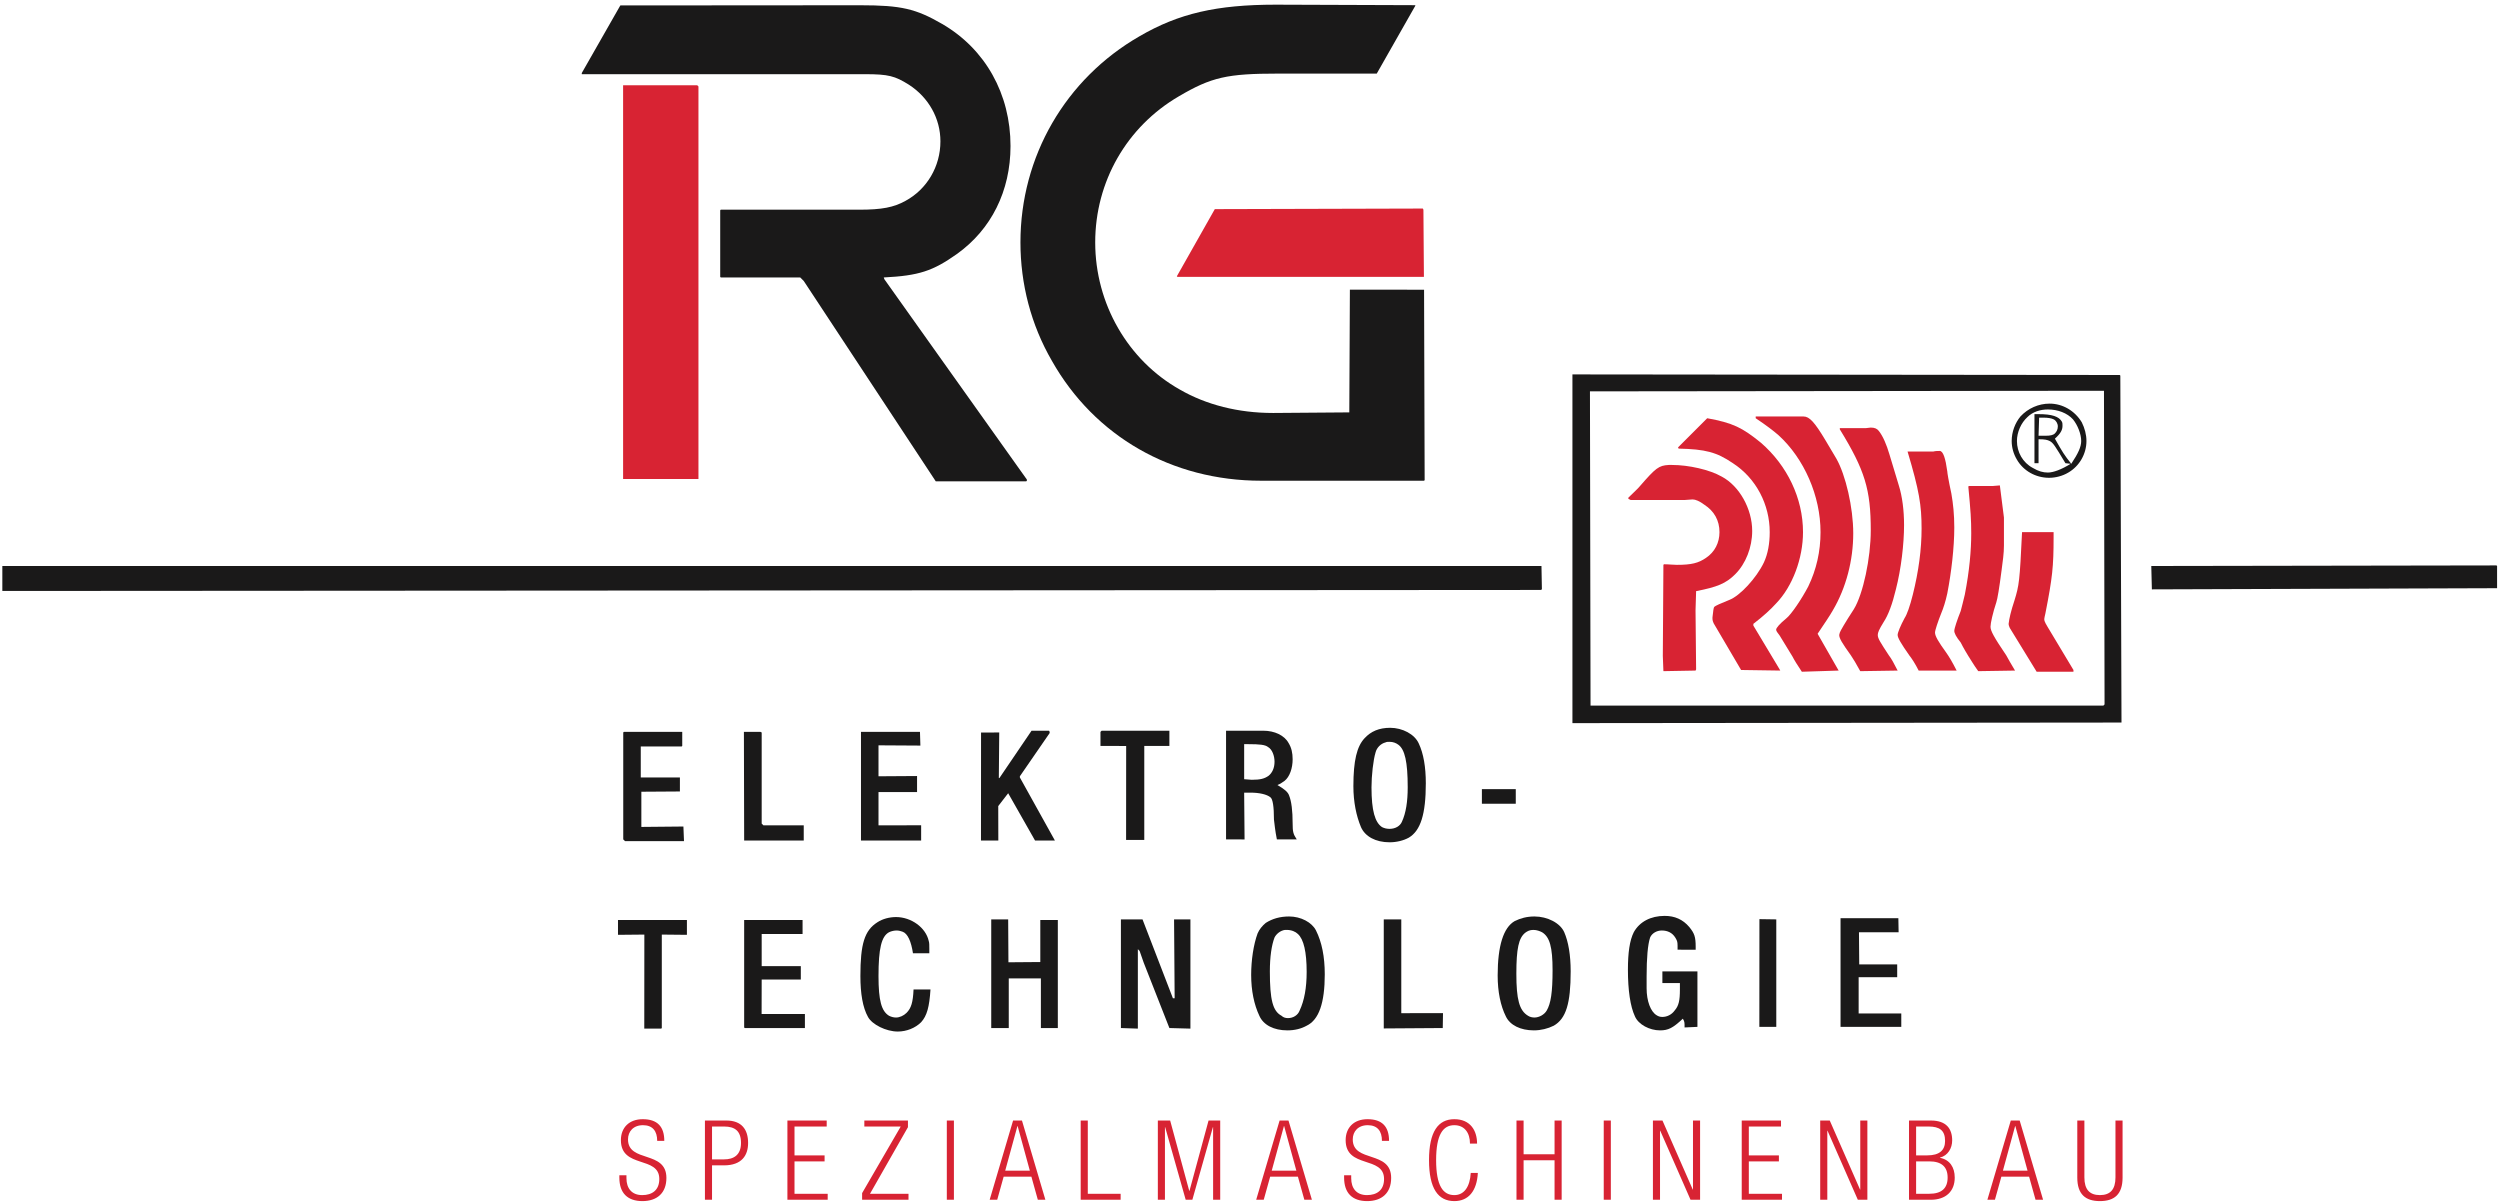 <?xml version="1.0" encoding="UTF-8"?>
<svg width="428px" height="206px" viewBox="0 0 428 206" version="1.1" xmlns="http://www.w3.org/2000/svg" xmlns:xlink="http://www.w3.org/1999/xlink">
    <!-- Generator: Sketch 49.3 (51167) - http://www.bohemiancoding.com/sketch -->
    <title>Group</title>
    <desc>Created with Sketch.</desc>
    <defs></defs>
    <g id="Page-1" stroke="none" stroke-width="1" fill="none" fill-rule="evenodd">
        <g id="Group">
            <g id="RG-Elektrotechnologie-Logo" fill-rule="nonzero">
                <path d="M215.9,82.3 L243.8,82.3 L243.9,82.2 L243.8,49.6 L231.1,49.586 L231,70.6 L218.1,70.7 L217.9,70.7 C212,70.7 206.5,69.3 202,66.7 C193.1,61.7 187.5,52 187.5,41.5 C187.5,31.1 192.9,21.7 201.8,16.5 C207.4,13.2 210.1,12.6 218.8,12.6 L235.7,12.6 L242.3,0.987 L242.3,0.887 L218.4,0.8 C208.3,0.8 201.8,2.3 195.1,6.2 C182.4,13.5 174.7,26.8 174.7,41.5 C174.7,48.6 176.5,55.6 180.1,61.8 C187.4,74.7 200.6,82.3 215.9,82.3" id="Fill-1" fill="#1A1919"></path>
                <path d="M155.6,14.5 C159,16.7 161,20.3 161,24.2 C161,28.5 158.7,32.4 155,34.4 C153,35.5 151,35.9 147.1,35.9 L123.4,35.9 L123.3,36 L123.3,47.4 L123.4,47.5 L137,47.5 L137.6,48.1 L160.2,82.4 L175.7,82.4 L175.8,82.3 L175.8,82.1 L160.5,60.6 L151.4,47.8 L151.3,47.5 C157.3,47.2 159.7,46.4 163.8,43.5 C169.7,39.3 173,32.7 173,25 C173,16.1 168.7,8.4 161.3,4.1 C156.8,1.5 154.3,0.9 147.3,0.9 L106.2,0.93 L99.6,12.5 L99.6,12.7 L148.1,12.7 C152.1,12.7 153.2,13 155.6,14.5" id="Fill-2" fill="#1A1919"></path>
                <path d="M362.9,64.2 L269.2,64.1 L269.2,123.8 L363.2,123.7 L363.2,123.5 L363,64.3 L362.9,64.2 Z M360.1,120.8 L272.3,120.8 L272.2,67 L360.2,66.9 L360.3,120.6 L360.1,120.8 Z" id="Fill-3" fill="#1A1919"></path>
                <polyline id="Fill-4" fill="#1A1919" points="427.4 96.8 368.3 96.9 368.4 100.9 427.5 100.7 427.5 96.9 427.4 96.8"></polyline>
                <polyline id="Fill-5" fill="#1A1919" points="263.973 100.9 263.9 96.9 0.4 96.903 0.4 101.173 263.773 101 263.973 100.9"></polyline>
                <path d="M241.2,143.4 C243.2,142.2 244.1,139.4 244.1,134.1 C244.1,131.3 243.7,129 242.9,127.3 C242.2,125.7 240.1,124.6 238,124.6 C236.1,124.6 234.7,125.2 233.6,126.4 C232.3,127.8 231.7,130.2 231.7,134.6 C231.7,137.3 232.2,139.7 233,141.6 C233.7,143.2 235.5,144.2 237.9,144.2 C239.1,144.2 240.3,143.9 241.2,143.4 Z M234.8,134.8 C234.8,132.8 235.1,130.1 235.5,128.8 C235.7,128 236.4,127.3 237.2,127.1 C237.4,127 237.6,127 237.9,127 C238.5,127 239,127.2 239.4,127.5 C240.5,128.3 241,130.4 241,134.8 C241,137.2 240.7,139.2 240,140.7 C239.7,141.4 238.9,141.9 237.9,141.9 C237.4,141.9 237,141.8 236.6,141.6 C235.4,140.8 234.8,138.8 234.8,134.8 Z" id="Fill-6" fill="#1A1919"></path>
                <path d="M218.1,140.3 C218.2,141.1 218.3,142.2 218.6,143.7 L222,143.7 C221.4,142.8 221.3,142.4 221.3,141 C221.3,138.8 221.1,137.2 220.7,136.2 C220.5,135.6 219.9,135.1 218.7,134.4 C219.2,134.2 219.6,133.9 219.9,133.7 C220.8,133 221.3,131.5 221.3,130 C221.3,128.9 221.1,128 220.6,127.2 C219.9,125.9 218.2,125.1 216.3,125.1 L209.9,125.1 L209.9,143.7 L213.07,143.713 L213,135.7 C213.3,135.7 213.7,135.7 214.1,135.7 C215.6,135.7 216.9,136 217.5,136.5 C217.9,136.8 218.1,138.1 218.1,140.3 Z M214.3,133.5 L213,133.4 L213,127.4 L213.7,127.4 C215.7,127.4 216.6,127.5 217.1,127.9 C217.8,128.3 218.2,129.4 218.2,130.4 C218.2,131.5 217.8,132.3 217.2,132.8 C216.5,133.3 215.8,133.5 214.3,133.5 Z" id="Fill-7" fill="#1A1919"></path>
                <polyline id="Fill-8" fill="#1A1919" points="157.57 127.644 157.5 125.3 147.4 125.3 147.4 143.9 157.7 143.9 157.7 141.287 150.4 141.3 150.4 135.6 157 135.6 157 132.856 150.4 132.9 150.4 127.6 157.57 127.644"></polyline>
                <polyline id="Fill-9" fill="#1A1919" points="170.9 138 172.6 135.8 177.2 143.9 180.6 143.9 174.6 133.1 174.6 132.9 179.7 125.5 179.7 125.3 179.6 125.1 176.6 125.1 171.1 133.2 171 133.2 171.07 125.4 167.956 125.414 167.943 143.9 170.914 143.9 170.9 138"></polyline>
                <polyline id="Fill-10" fill="#1A1919" points="192.787 143.8 195.9 143.8 195.9 127.7 200.2 127.7 200.2 125.1 188.6 125.1 188.4 125.3 188.4 127.7 192.8 127.713 192.787 143.8"></polyline>
                <polyline id="Fill-11" fill="#1A1919" points="116.7 127.8 116.8 127.7 116.8 125.3 106.8 125.3 106.7 125.4 106.7 143.7 107 144 117.1 144 117 141.5 109.8 141.57 109.8 135.544 116.4 135.5 116.4 133.1 109.7 133.1 109.7 127.8 116.7 127.8"></polyline>
                <polyline id="Fill-12" fill="#1A1919" points="137.6 143.9 137.6 141.3 130.7 141.3 130.4 141 130.4 125.4 130.2 125.3 127.357 125.3 127.4 143.9 137.6 143.9"></polyline>
                <polygon id="Fill-13" fill="#1A1919" points="253.7 137.6 259.5 137.6 259.5 135.1 253.7 135.1"></polygon>
                <path d="M284.6,168.3 L287.6,168.3 L287.6,169.4 C287.6,171.3 287.4,172.2 286.7,173 C286.2,173.7 285.4,174.1 284.6,174.1 C284.2,174.1 283.9,174 283.6,173.8 C282.6,173.2 281.9,171.4 281.9,169.2 L281.9,167.2 C281.9,164 282.1,161.7 282.5,160.5 C282.8,159.8 283.6,159.3 284.5,159.3 C285.5,159.3 286.3,159.7 286.8,160.5 C287.1,161 287.2,161.187 287.2,161.887 L287.2,162.586 L290.3,162.6 L290.3,162.1 C290.3,160.4 290.1,159.8 289.2,158.7 C288.1,157.4 286.7,156.8 285,156.8 C282.6,156.8 280.7,157.8 279.7,159.6 C279,161 278.7,163.1 278.7,166 C278.7,169.5 279.1,172.3 279.9,174 C280.5,175.4 282.4,176.4 284.2,176.4 C285.6,176.4 286.4,176 288.1,174.4 C288.4,174.9 288.4,175 288.4,175.9 L290.6,175.8 L290.6,166.3 L284.6,166.3 L284.6,168.3" id="Fill-14" fill="#1A1919"></path>
                <path d="M262.7,156.9 C261.4,156.9 260.3,157.2 259.3,157.7 C257.4,158.8 256.4,161.9 256.4,167 C256.4,169.8 256.9,172.2 257.8,174 C258.5,175.5 260.3,176.4 262.6,176.4 C263.8,176.4 265,176.1 266,175.6 C268.1,174.4 268.9,171.8 268.9,166.3 C268.9,163.5 268.5,161.2 267.8,159.6 C267.1,158 264.9,156.9 262.7,156.9 Z M264.8,173 C264.4,173.7 263.5,174.2 262.7,174.2 C262.3,174.2 261.9,174.1 261.6,173.9 C260.1,173 259.6,171.1 259.6,166.7 C259.6,162.4 260,160.6 261.1,159.7 C261.5,159.4 261.9,159.2 262.5,159.2 C263.1,159.2 263.6,159.4 264,159.6 C265.3,160.4 265.8,162.1 265.8,166.1 C265.8,169.9 265.5,171.8 264.8,173 Z" id="Fill-15" fill="#1A1919"></path>
                <path d="M220.7,156.9 C219.1,156.9 217.8,157.3 216.7,158 C216.1,158.5 215.6,159.1 215.3,159.8 C214.6,161.7 214.2,164.4 214.2,166.9 C214.2,169.6 214.7,172 215.6,173.9 C216.3,175.5 218.1,176.4 220.4,176.4 C221.7,176.4 222.8,176.1 223.7,175.6 C225.8,174.6 226.8,171.7 226.8,166.8 C226.8,163.8 226.3,161.3 225.3,159.3 C224.6,157.9 222.7,156.9 220.7,156.9 Z M222.5,173 C222.2,173.8 221.4,174.3 220.5,174.3 C220.1,174.3 219.7,174.2 219.4,173.9 C217.9,173.1 217.4,171.2 217.4,166.3 C217.4,163.8 217.7,161.8 218.2,160.5 C218.5,159.9 219.2,159.3 220,159.2 L220.3,159.2 C221.1,159.2 221.8,159.5 222.2,159.9 C223.2,160.8 223.7,163 223.7,166.4 C223.7,169.1 223.3,171.3 222.5,173 Z" id="Fill-16" fill="#1A1919"></path>
                <path d="M155.2,173.4 C154.7,173.9 154,174.2 153.4,174.2 C153,174.2 152.6,174.1 152.2,173.9 C150.9,173.1 150.4,171.3 150.4,167.1 C150.4,162.4 150.9,160.3 152.2,159.6 C152.6,159.4 153.1,159.3 153.5,159.3 C153.9,159.3 154.2,159.4 154.5,159.5 C155.4,159.8 156,161.2 156.3,163.2 L159.1,163.2 L159.1,162.4 C159.1,161.8 159.1,161.4 159,161.1 C158.5,158.8 156,157 153.4,157 C152.3,157 151.1,157.3 150.2,157.9 C148,159.3 147.3,161.6 147.3,167.1 C147.3,170.1 147.7,172.5 148.6,174.1 C149.3,175.4 151.7,176.6 153.7,176.6 C155.2,176.6 156.7,176 157.7,175 C158.7,173.9 159.1,172.4 159.3,169.4 L156.4,169.4 C156.3,171.6 156,172.6 155.2,173.4" id="Fill-17" fill="#1A1919"></path>
                <polyline id="Fill-18" fill="#1A1919" points="318.2 167.3 324.8 167.3 324.8 165.1 318.3 165.1 318.257 159.6 325.043 159.6 325 157.2 315.1 157.2 315.1 175.8 325.5 175.8 325.5 173.5 318.2 173.5 318.2 167.3"></polyline>
                <polyline id="Fill-19" fill="#1A1919" points="301.2 175.8 304.1 175.8 304.1 157.4 301.213 157.356 301.2 175.8"></polyline>
                <polyline id="Fill-20" fill="#1A1919" points="178.1 164.7 172.644 164.743 172.6 157.4 169.7 157.4 169.7 176 172.7 176 172.7 167.5 178.2 167.5 178.2 176 181.1 176 181.1 157.5 178.1 157.5 178.1 164.7"></polyline>
                <polyline id="Fill-21" fill="#1A1919" points="201.1 170.9 200.8 170.9 195.6 157.4 191.9 157.4 191.9 176 194.8 176.1 194.8 162.5 195.1 162.8 195.8 164.8 200.2 176 203.8 176.1 203.8 157.4 201 157.4 201.1 170.9"></polyline>
                <polyline id="Fill-22" fill="#1A1919" points="239.9 157.4 236.9 157.4 236.9 176.07 247 176 247.043 173.443 239.9 173.457 239.9 157.4"></polyline>
                <polyline id="Fill-23" fill="#1A1919" points="105.8 160.043 110.313 160 110.3 176.1 113.2 176.1 113.3 176 113.3 160 117.6 160.043 117.6 157.5 105.8 157.5 105.8 160.043"></polyline>
                <polyline id="Fill-24" fill="#1A1919" points="130.4 167.7 137.1 167.7 137.1 165.4 130.4 165.4 130.4 159.9 137.4 159.9 137.4 157.5 127.4 157.5 127.4 175.9 127.5 176 137.8 176 137.8 173.6 130.387 173.6 130.4 167.7"></polyline>
                <path d="M350.9,69.1 C349,69.1 347.2,69.9 345.9,71.3 C345,72.4 344.4,73.9 344.4,75.5 C344.4,76.6 344.7,77.7 345.3,78.7 C346.4,80.6 348.5,81.8 350.8,81.8 C351.9,81.8 353.1,81.5 354.1,80.9 C356,79.8 357.2,77.7 357.2,75.5 C357.2,74.4 356.9,73.3 356.4,72.3 C355.2,70.3 353.1,69.1 350.9,69.1 Z M354.6,79.4 C353.4,77.9 353.1,77.4 351.8,75.1 C352.8,74.2 353.1,73.6 353.1,72.9 C353.1,72.6 353.1,72.4 353,72.2 C352.5,71.3 351.3,70.9 349,70.9 L348.3,70.9 L348.3,79.3 L349,79.3 L349,75.2 C350.1,75.2 350.5,75.3 350.9,75.5 C351.5,75.8 351.8,76.3 353.6,79.3 L354.5,79.4 C352.9,80.4 351.5,80.9 350.6,80.9 C349.8,80.9 349,80.7 348,80.1 C346.3,79.2 345.3,77.4 345.3,75.5 C345.3,74 346,72.4 347.1,71.4 C348,70.5 349.3,70.1 350.6,70.1 C352.3,70.1 353.9,70.7 354.9,71.8 C355.7,72.8 356.3,74.3 356.3,75.5 C356.3,76.5 355.8,77.6 354.6,79.4 Z M350.2,74.6 C349.8,74.6 349.4,74.6 349,74.6 L349.1,71.5 L349.8,71.5 C350.6,71.5 351.2,71.6 351.6,71.8 C352,72 352.3,72.5 352.3,73 C352.3,73.5 352.1,73.9 351.8,74.2 C351.5,74.5 351,74.6 350.2,74.6 Z" id="Fill-25" fill="#1A1919"></path>
                <polyline id="Fill-26" fill="#D82333" points="107.175 14.602 106.675 14.602 106.675 82.002 119.575 82.002 119.575 14.802 119.375 14.602 107.175 14.602"></polyline>
                <polyline id="Fill-27" fill="#D82333" points="243.588 35.702 207.975 35.802 201.475 47.302 201.575 47.402 243.775 47.402 243.689 35.902 243.588 35.702"></polyline>
                <path d="M313.775,104.502 C316.075,100.602 317.275,95.902 317.275,91.302 C317.275,86.902 315.975,81.302 314.375,78.502 L312.475,75.302 C310.675,72.302 309.775,71.302 308.775,71.302 L300.575,71.302 L300.575,71.602 C302.375,72.802 303.675,73.802 304.475,74.502 C308.875,78.502 311.675,84.902 311.675,91.102 C311.675,94.402 310.975,97.502 309.575,100.402 C308.475,102.502 306.675,105.202 305.775,105.902 C304.675,106.802 304.075,107.502 304.075,107.802 C304.075,108.002 304.275,108.302 304.675,108.802 C304.875,109.102 305.575,110.302 306.875,112.402 C307.175,113.002 307.675,113.802 308.475,115.002 L314.775,114.802 L311.175,108.502 C312.375,106.702 313.275,105.402 313.775,104.502" id="Fill-28" fill="#D82333"></path>
                <path d="M300.175,107.102 L300.175,106.802 C301.875,105.502 303.175,104.302 304.075,103.302 C306.875,100.402 308.675,95.602 308.675,91.102 C308.675,85.302 305.975,79.702 301.475,75.802 C298.275,73.202 296.675,72.402 292.275,71.602 L287.275,76.602 L287.375,76.802 C291.975,76.902 293.875,77.402 296.675,79.302 C300.675,81.902 302.975,86.402 302.975,91.102 C302.975,93.002 302.675,94.802 301.975,96.302 C300.675,99.002 297.875,102.002 296.075,102.702 C294.575,103.302 293.675,103.702 293.475,103.902 C293.375,104.002 293.275,104.702 293.175,105.702 L293.175,105.902 C293.175,106.202 293.275,106.502 293.375,106.702 L298.075,114.702 L304.775,114.802 L304.675,114.602 L300.175,107.102" id="Fill-29" fill="#D82333"></path>
                <path d="M321.475,108.702 C321.475,108.302 321.675,107.802 322.475,106.502 C323.275,105.302 323.975,103.402 324.575,100.902 C325.475,97.402 325.975,93.102 325.975,89.902 C325.975,87.402 325.675,85.002 325.075,83.102 L323.475,77.802 C322.975,76.102 322.375,74.702 321.675,73.802 C321.375,73.402 320.975,73.202 320.275,73.202 C319.975,73.202 319.675,73.302 319.275,73.302 L314.975,73.302 L314.975,73.502 C319.275,80.502 320.275,83.802 320.275,90.802 C320.275,95.502 318.975,101.702 317.375,104.302 C315.875,106.602 315.075,108.002 314.975,108.302 L314.875,108.702 C314.875,109.302 315.375,110.102 316.875,112.202 C317.275,112.802 317.775,113.602 318.475,114.902 L324.875,114.802 C324.275,113.602 323.775,112.702 323.375,112.202 C321.875,109.902 321.475,109.302 321.475,108.702" id="Fill-30" fill="#D82333"></path>
                <path d="M331.275,108.302 C331.275,107.902 331.775,106.402 332.375,104.902 C332.675,104.202 333.075,103.002 333.375,101.602 C334.075,98.002 334.575,93.702 334.575,90.302 C334.575,88.102 334.375,86.202 334.075,84.502 C333.575,82.202 333.375,80.902 333.375,80.702 C333.075,78.502 332.675,77.202 332.075,77.202 C331.775,77.202 331.375,77.202 330.975,77.302 L326.575,77.302 C328.575,84.002 328.975,86.502 328.975,90.502 C328.975,94.002 328.475,97.802 327.475,101.802 C326.975,103.802 326.475,105.202 326.075,105.802 C325.375,107.102 324.875,108.302 324.875,108.702 C324.875,109.202 325.475,110.202 326.875,112.202 C327.275,112.702 327.875,113.602 328.475,114.802 L334.975,114.802 C334.275,113.402 333.675,112.402 333.175,111.702 C331.875,109.902 331.275,108.902 331.275,108.302" id="Fill-31" fill="#D82333"></path>
                <path d="M297.075,98.302 C298.875,96.502 299.975,93.702 299.975,90.902 C299.975,87.102 297.775,83.202 294.775,81.602 C292.675,80.402 289.075,79.602 286.275,79.602 L285.675,79.602 C283.975,79.702 283.475,80.102 280.775,83.202 C280.375,83.702 279.675,84.302 278.775,85.202 L278.775,85.402 L279.175,85.602 L288.375,85.602 L289.775,85.502 C290.275,85.502 290.975,85.802 291.775,86.402 C293.475,87.502 294.375,89.102 294.375,91.102 C294.375,92.902 293.575,94.502 292.075,95.502 C290.775,96.402 289.575,96.702 287.075,96.702 C286.375,96.702 285.675,96.602 284.875,96.602 L284.775,96.702 L284.675,112.302 L284.775,114.902 L290.275,114.802 L290.375,114.602 L290.275,104.502 L290.375,101.202 C293.975,100.502 295.475,99.902 297.075,98.302" id="Fill-32" fill="#D82333"></path>
                <path d="M340.775,107.302 C340.775,106.702 341.175,104.902 341.775,103.102 C341.975,102.502 342.275,100.702 342.675,97.602 C342.875,96.102 343.075,94.702 343.075,93.402 L343.075,88.602 L342.375,83.102 L341.175,83.202 L337.075,83.202 L336.975,83.302 C337.375,87.502 337.475,89.002 337.475,91.302 C337.475,94.202 337.175,97.702 336.375,101.802 C336.075,103.002 335.875,103.902 335.675,104.602 C335.075,106.102 334.575,107.602 334.575,108.002 C334.575,108.402 334.875,109.002 335.675,110.002 C335.775,110.202 336.175,111.002 336.975,112.302 C337.375,112.902 337.875,113.802 338.675,114.902 L344.975,114.802 C344.275,113.602 343.775,112.802 343.475,112.202 C341.375,109.102 340.775,108.002 340.775,107.302" id="Fill-33" fill="#D82333"></path>
                <path d="M351.075,108.202 C350.175,106.702 349.975,106.402 349.975,106.002 C349.975,105.802 350.075,105.502 350.175,105.002 C351.375,98.902 351.575,97.002 351.575,92.002 L351.575,91.102 L346.175,91.102 C345.775,99.502 345.675,100.202 344.875,102.802 C344.275,104.602 343.975,105.902 343.875,106.802 C343.875,107.002 343.975,107.302 344.075,107.502 L348.675,115.002 L354.975,115.002 L354.975,114.702 L351.075,108.202" id="Fill-34" fill="#D82333"></path>
            </g>
            <path d="M113.727,195.311 L112.511,195.311 C112.511,193.639 111.732,192.632 110.079,192.632 C108.426,192.632 107.514,193.715 107.514,195.064 C107.514,199.111 114.088,196.888 114.088,201.657 C114.088,204.279 112.454,205.628 109.984,205.628 C107.438,205.628 106.032,204.26 106.032,201.6 L106.032,201.201 L107.248,201.201 L107.248,201.714 C107.248,203.443 108.16,204.602 109.946,204.602 C111.656,204.602 112.872,203.747 112.872,201.847 C112.872,197.819 106.298,200.118 106.298,195.197 C106.298,193.069 107.685,191.606 110.041,191.606 C112.568,191.606 113.727,192.898 113.727,195.311 Z M121.9,192.86 L121.9,198.484 L123.971,198.484 C125.586,198.484 126.859,197.762 126.859,195.672 C126.859,193.639 125.833,192.86 123.971,192.86 L121.9,192.86 Z M120.684,205.4 L120.684,191.834 L124.351,191.834 C126.973,191.834 128.075,193.373 128.075,195.672 C128.075,197.762 127.03,199.51 123.933,199.51 L121.9,199.51 L121.9,205.4 L120.684,205.4 Z M134.804,205.4 L134.804,191.834 L141.53,191.834 L141.53,192.86 L136.02,192.86 L136.02,197.8 L141.169,197.8 L141.169,198.826 L136.02,198.826 L136.02,204.374 L141.701,204.374 L141.701,205.4 L134.804,205.4 Z M147.594,205.4 L147.594,204.26 L154.206,192.86 L147.974,192.86 L147.974,191.834 L155.441,191.834 L155.441,192.974 L148.943,204.374 L155.536,204.374 L155.536,205.4 L147.594,205.4 Z M162.094,205.4 L162.094,191.834 L163.31,191.834 L163.31,205.4 L162.094,205.4 Z M172.091,200.422 L176.309,200.422 L174.219,192.784 L174.181,192.784 L172.091,200.422 Z M169.431,205.4 L173.44,191.834 L174.96,191.834 L178.969,205.4 L177.677,205.4 L176.575,201.448 L171.825,201.448 L170.723,205.4 L169.431,205.4 Z M185.014,205.4 L185.014,191.834 L186.23,191.834 L186.23,204.374 L191.854,204.374 L191.854,205.4 L185.014,205.4 Z M198.222,205.4 L198.222,191.834 L200.331,191.834 L203.599,203.88 L203.637,203.88 L206.905,191.834 L208.9,191.834 L208.9,205.4 L207.684,205.4 L207.684,192.974 L207.646,192.974 L204.131,205.4 L202.991,205.4 L199.476,192.974 L199.438,192.974 L199.438,205.4 L198.222,205.4 Z M217.719,200.422 L221.937,200.422 L219.847,192.784 L219.809,192.784 L217.719,200.422 Z M215.059,205.4 L219.068,191.834 L220.588,191.834 L224.597,205.4 L223.305,205.4 L222.203,201.448 L217.453,201.448 L216.351,205.4 L215.059,205.4 Z M237.805,195.311 L236.589,195.311 C236.589,193.639 235.81,192.632 234.157,192.632 C232.504,192.632 231.592,193.715 231.592,195.064 C231.592,199.111 238.166,196.888 238.166,201.657 C238.166,204.279 236.532,205.628 234.062,205.628 C231.516,205.628 230.11,204.26 230.11,201.6 L230.11,201.201 L231.326,201.201 L231.326,201.714 C231.326,203.443 232.238,204.602 234.024,204.602 C235.734,204.602 236.95,203.747 236.95,201.847 C236.95,197.819 230.376,200.118 230.376,195.197 C230.376,193.069 231.763,191.606 234.119,191.606 C236.646,191.606 237.805,192.898 237.805,195.311 Z M251.792,200.802 L253.008,200.802 C252.837,203.899 251.412,205.628 248.98,205.628 C246.206,205.628 244.648,203.481 244.648,198.617 C244.648,193.753 246.206,191.606 248.98,191.606 C251.735,191.606 252.875,193.563 252.875,195.786 L251.659,195.786 C251.659,193.943 250.728,192.632 248.98,192.632 C247.042,192.632 245.864,194.228 245.864,198.617 C245.864,203.006 247.042,204.602 248.98,204.602 C250.69,204.602 251.659,203.139 251.792,200.802 Z M266.14,205.4 L266.14,198.636 L260.839,198.636 L260.839,205.4 L259.623,205.4 L259.623,191.834 L260.839,191.834 L260.839,197.61 L266.14,197.61 L266.14,191.834 L267.356,191.834 L267.356,205.4 L266.14,205.4 Z M274.56,205.4 L274.56,191.834 L275.776,191.834 L275.776,205.4 L274.56,205.4 Z M282.98,205.4 L282.98,191.834 L284.614,191.834 L289.801,203.652 L289.839,203.652 L289.839,191.834 L291.055,191.834 L291.055,205.4 L289.421,205.4 L284.234,193.582 L284.196,193.582 L284.196,205.4 L282.98,205.4 Z M298.183,205.4 L298.183,191.834 L304.909,191.834 L304.909,192.86 L299.399,192.86 L299.399,197.8 L304.548,197.8 L304.548,198.826 L299.399,198.826 L299.399,204.374 L305.08,204.374 L305.08,205.4 L298.183,205.4 Z M311.619,205.4 L311.619,191.834 L313.253,191.834 L318.44,203.652 L318.478,203.652 L318.478,191.834 L319.694,191.834 L319.694,205.4 L318.06,205.4 L312.873,193.582 L312.835,193.582 L312.835,205.4 L311.619,205.4 Z M328.038,192.86 L328.038,197.8 L329.957,197.8 C332.047,197.8 332.997,196.907 332.997,195.33 C332.997,193.525 332.066,192.86 330.166,192.86 L328.038,192.86 Z M328.038,198.826 L328.038,204.374 L330.299,204.374 C332.408,204.374 333.434,203.424 333.434,201.6 C333.434,199.776 332.408,198.826 330.299,198.826 L328.038,198.826 Z M326.822,205.4 L326.822,191.834 L330.565,191.834 C333.187,191.834 334.213,193.221 334.213,195.235 C334.213,196.565 333.491,197.838 332.123,198.18 L332.123,198.218 C333.795,198.541 334.65,199.833 334.65,201.6 C334.65,203.975 333.111,205.4 330.546,205.4 L326.822,205.4 Z M342.899,200.422 L347.117,200.422 L345.027,192.784 L344.989,192.784 L342.899,200.422 Z M340.239,205.4 L344.248,191.834 L345.768,191.834 L349.777,205.4 L348.485,205.4 L347.383,201.448 L342.633,201.448 L341.531,205.4 L340.239,205.4 Z M355.632,201.6 L355.632,191.834 L356.848,191.834 L356.848,201.581 C356.848,203.614 357.722,204.602 359.508,204.602 C361.294,204.602 362.168,203.614 362.168,201.581 L362.168,191.834 L363.384,191.834 L363.384,201.6 C363.384,204.45 361.997,205.628 359.508,205.628 C357.019,205.628 355.632,204.45 355.632,201.6 Z" id="SPEZIALMASCHINENBAU" fill="#D82333"></path>
        </g>
    </g>
</svg>